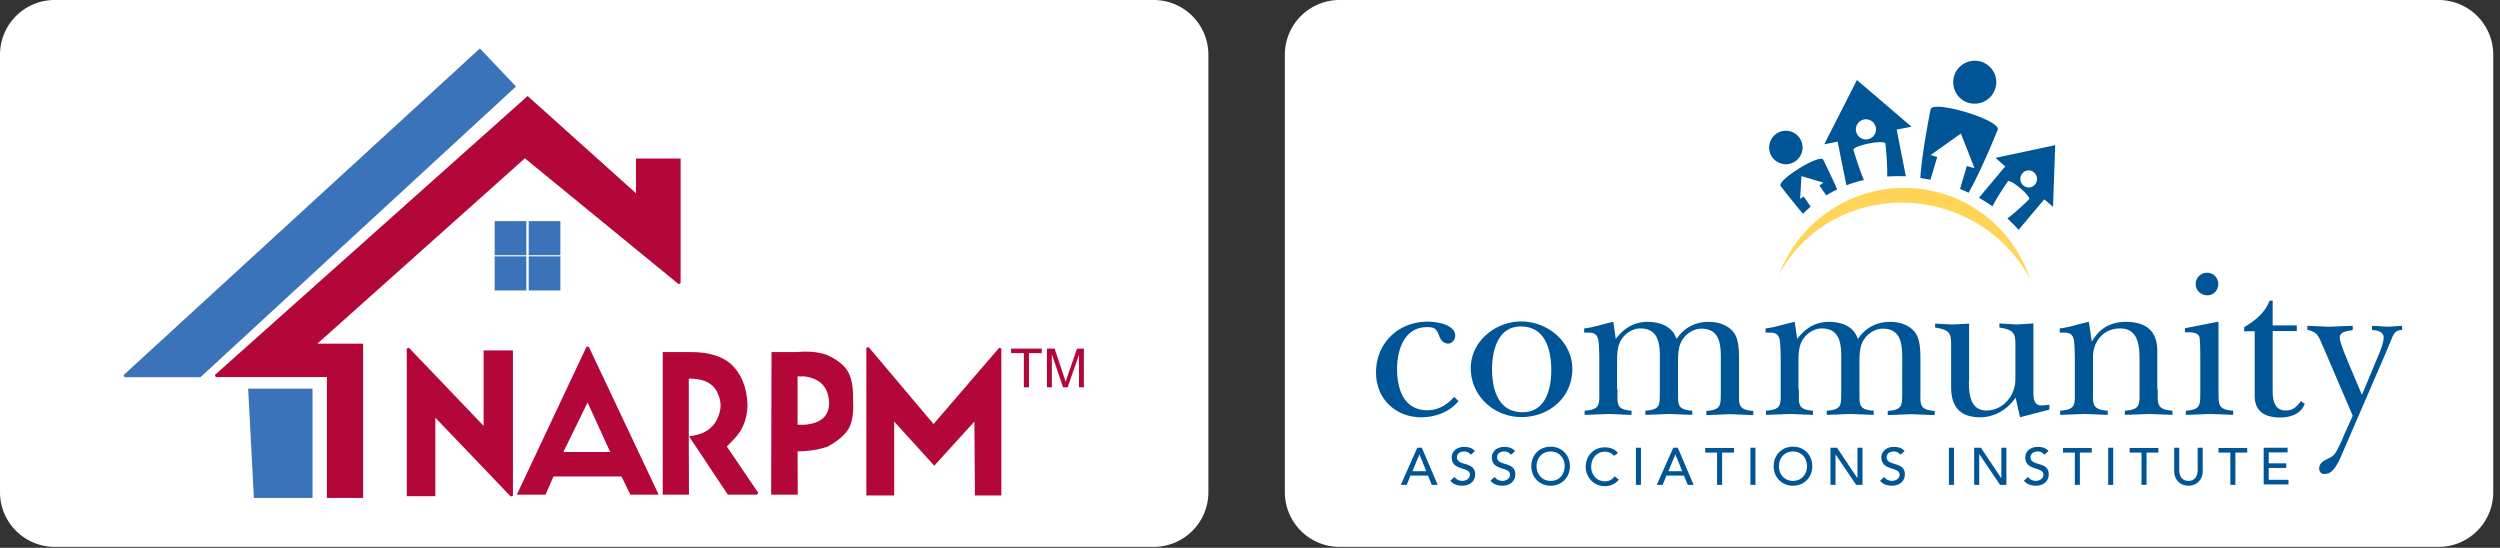 <svg clip-rule="evenodd" fill-rule="evenodd" stroke-miterlimit="2" viewBox="0 0 251 55" xmlns="http://www.w3.org/2000/svg"><rect x="0" y="0" width="251" height="55" fill="#333333" stroke="none"/><path d="m250.322 5.491v43.925c0 3.03-2.46 5.49-5.491 5.49h-110.34a5.493 5.493 0 0 1 -5.491-5.49v-43.925a5.493 5.493 0 0 1 5.491-5.491h110.34a5.493 5.493 0 0 1 5.491 5.491z" fill="#fff"/><g fill-rule="nonzero"><path d="m178.773 18.67s1.145 1.497 2.246 2.796c.243-.242.507-.484.771-.726l-.704-1.013-.353.242.132-2.29 2.202.66-.396.287.683.991c.352-.221.726-.419 1.101-.595a63.222 63.222 0 0 0 -1.41-2.995c-.352-.594-4.624 2.048-4.272 2.643zm2.136-3.392a1.675 1.675 0 1 0 -3.215-.947 1.674 1.674 0 0 0 1.145 2.092c.859.265 1.806-.242 2.07-1.145zm19.445.573.969.859-2.642 3.149c.484.264.925.55 1.365.859.419-.881 1.542-2.511 1.542-2.511.242-.286 2.378 1.52 2.136 1.806 0 0-1.366 1.343-2.18 1.916.396.374.77.749 1.123 1.145l2.576-3.061.881.749.22-6.188zm3.304 2.973a.86.86 0 0 1 0-1.718.86.86 0 0 1 .858.859.846.846 0 0 1 -.858.859zm-11.738-6.1-5.483-4.691-3.281 6.453 1.343-.265.881 4.383a11.53 11.53 0 0 1 1.761-.529c-.484-1.101-1.057-3.017-1.057-3.017-.088-.44 3.128-1.079 3.216-.638 0 0 .22 2.114.176 3.303a17.641 17.641 0 0 1 1.872-.022l-.925-4.691zm-4.58 1.277a1.024 1.024 0 0 1 -1.013-1.013c0-.55.462-1.013 1.013-1.013.55 0 1.013.463 1.013 1.013 0 .551-.463 1.013-1.013 1.013zm10.306-3.677a2.17 2.17 0 0 0 2.686-1.454c.353-1.145-.308-2.334-1.453-2.687a2.172 2.172 0 0 0 -2.687 1.454c-.33 1.167.309 2.356 1.454 2.687zm-3.81.638s-.881 4.338-1.035 6.915c.33.044.683.11 1.013.176l.683-2.29-.661-.198 3.039-2.158 1.365 3.479-.77-.22-.683 2.312c.286.11.595.242.859.374 1.277-2.224 2.929-6.342 2.929-6.342.264-.969-6.475-2.995-6.739-2.048z" fill="#005596"/><path d="m195.157 20.96c3.876 1.167 6.893 3.744 8.633 6.981-1.344-3.964-4.515-7.245-8.809-8.523-6.782-2.026-13.917 1.63-16.384 8.192 2.973-5.703 9.888-8.632 16.56-6.65z" fill="#ffd457"/><path d="m146.433 40.265c-.881 1.101-2.357 1.63-3.722 1.63-2.621 0-4.558-1.872-4.558-4.492 0-2.973 2.246-5.109 5.197-5.109.836 0 2.752.264 2.752 1.409 0 .374-.308.793-.704.793-.507 0-.793-.419-.925-.837-.265-.639-.419-.815-1.211-.815-2.291 0-2.995 2.334-2.995 4.184 0 2.026.66 4.162 3.061 4.162 1.057 0 1.982-.55 2.664-1.343zm11.429-3.215c0 2.863-2.334 4.823-5.109 4.823-2.753 0-5.087-2.114-5.087-4.911 0-2.709 2.488-4.69 5.087-4.69 2.642.022 5.109 2.048 5.109 4.778zm-8.06 0c0 2.004.595 4.338 3.061 4.338 2.312 0 2.885-2.334 2.885-4.206 0-2.026-.573-4.404-3.061-4.404-2.312 0-2.885 2.444-2.885 4.272zm12.596 2.048c.022 1.388-.242 2.026 1.41 2.136v.419c-.771-.022-1.52-.066-2.291-.088-.814.022-1.607.066-2.422.088v-.419c1.586-.11 1.476-.616 1.476-2.004v-2.598c0-.595 0-2.07-.111-2.555-.176-.77-.748-.682-1.409-.682v-.419c1.101-.132 1.894-.462 2.929-.66l.242 1.717c.815-1.079 1.828-1.717 3.193-1.717 1.255 0 2.489.44 2.907 1.717.749-1.123 1.872-1.717 3.215-1.717.925 0 1.872.264 2.489 1.013.572.704.572 1.937.572 2.796v2.995c.022 1.388-.22 2.026 1.432 2.136v.419c-.793-.022-1.564-.066-2.357-.088-.792.022-1.563.066-2.356.088v-.419c1.564-.11 1.431-.616 1.453-2.004v-2.664c0-1.476.177-3.59-1.959-3.59-.859 0-1.696.617-2.048 1.388-.287.616-.287 1.387-.287 2.18v2.532c.044 1.388-.242 2.026 1.432 2.136v.419c-.771-.022-1.542-.066-2.313-.088-.814.022-1.585.066-2.4.088v-.419c1.586-.11 1.431-.616 1.453-2.004v-2.664c0-1.476.177-3.59-1.959-3.59-.859 0-1.696.617-2.048 1.388-.287.616-.287 1.387-.287 2.18v2.554zm18.212 0c.022 1.388-.242 2.026 1.41 2.136v.419c-.771-.022-1.52-.066-2.291-.088-.815.022-1.607.066-2.422.088v-.419c1.585-.11 1.475-.616 1.475-2.004v-2.598c0-.595 0-2.07-.11-2.555-.176-.77-.748-.682-1.409-.682v-.419c1.101-.132 1.894-.462 2.929-.66l.242 1.717c.815-1.079 1.828-1.717 3.193-1.717 1.255 0 2.489.44 2.907 1.717.749-1.123 1.872-1.717 3.215-1.717.925 0 1.872.264 2.489 1.013.572.704.572 1.937.572 2.796v2.995c.022 1.388-.22 2.026 1.431 2.136v.419c-.792-.022-1.563-.066-2.356-.088-.793.022-1.563.066-2.356.088v-.419c1.563-.11 1.431-.616 1.453-2.004v-2.664c0-1.476.176-3.59-1.96-3.59-.858 0-1.695.617-2.048 1.388-.286.616-.286 1.387-.286 2.18v2.532c.044 1.388-.242 2.026 1.431 2.136v.419c-.77-.022-1.541-.066-2.312-.088-.815.022-1.585.066-2.4.088v-.419c1.585-.11 1.431-.616 1.453-2.004v-2.664c0-1.476.176-3.59-1.96-3.59-.858 0-1.695.617-2.048 1.388-.286.616-.286 1.387-.286 2.18v2.554zm17.067-.837c0 1.256.11 2.951 1.762 2.951 1.673 0 2.906-1.497 2.906-3.127v-2.841c0-1.607.133-2.092-1.607-2.356v-.418c.594.044 1.167.066 1.762.11.55-.044 1.123-.066 1.651-.11v6.826c0 .573 0 1.41.793 1.41.264 0 .528-.044.815-.066v.484l-2.951.771-.441-1.982c-.77 1.167-2.114 1.982-3.545 1.982-2.136 0-2.929-1.167-2.929-3.039v-3.612c0-1.607.132-2.092-1.607-2.356v-.396c.594.022 1.167.066 1.761.088.551-.022 1.123-.066 1.652-.088v5.769zm18.96.837c0 1.388-.176 2.026 1.476 2.136v.419c-.771-.022-1.542-.066-2.312-.088-.837.022-1.63.066-2.467.088v-.419c1.586-.11 1.476-.616 1.476-2.004v-2.708c0-1.454.066-3.546-1.96-3.546-1.652 0-2.709 1.3-2.709 2.841v3.281c0 1.388-.198 2.026 1.476 2.136v.419c-.771-.022-1.542-.066-2.313-.088-.837.022-1.629.066-2.466.088v-.419c1.585-.11 1.475-.616 1.475-2.004v-2.598c0-.595 0-2.07-.11-2.555-.176-.77-.749-.682-1.409-.682v-.419c1.101-.132 1.894-.462 2.929-.66l.286 1.937h.044c.749-1.321 1.894-1.937 3.391-1.937 2.004 0 3.149.902 3.149 2.928v3.854zm6.1-6.804v6.804c.044 1.388-.198 2.026 1.476 2.136v.419c-.727-.022-1.498-.066-2.268-.088-.837.022-1.652.066-2.489.088v-.419c1.564-.11 1.432-.616 1.454-2.004v-3.039c0-.396 0-2.026-.088-2.356-.155-.528-1.035-.484-1.454-.462v-.419zm-2.29-3.766c0-.639.507-1.145 1.145-1.145.639 0 1.123.506 1.123 1.145 0 .616-.484 1.123-1.079 1.123-.638 0-1.189-.462-1.189-1.123zm4.867 4.735v-.419c1.057-.616 2.114-1.453 2.554-2.665h.309v2.489h2.422v.572h-2.422v6.034c0 .947.198 1.938 1.321 1.938.749 0 1.123-.418 1.519-.947l.375.287c-.375 1.013-1.432 1.365-2.467 1.365-1.519 0-2.554-.595-2.554-2.18v-6.474zm7.906 1.497c-.154-.352-.353-.881-.617-1.189-.198-.22-.705-.441-.947-.441v-.418c.727.022 1.432.066 2.158.088.815-.022 1.586-.066 2.401-.088v.418c-.287.11-1.3.066-1.3.749 0 .551.639 1.96.859 2.533l1.365 3.237 1.586-3.81c.22-.506.595-1.409.595-1.96 0-.594-.727-.727-1.168-.749v-.418c.551.022 1.08.066 1.63.088.463-.022.925-.066 1.387-.088v.418c-.88.022-.902.639-1.255 1.366l-.242.616-4.404 10.174c-.287.661-.881 2.291-1.784 2.291-.374.088-.639-.221-.639-.507 0-.969 1.189-.903 1.608-1.563.33-.507.705-1.366.947-1.96l.815-1.806zm-90.927 10.196h.462l1.586 3.722h-.595l-.374-.925h-1.762l-.374.925h-.595zm.903 2.356-.683-1.695-.705 1.695zm2.84.573c.176.264.485.396.793.396.33 0 .749-.22.749-.616 0-.859-1.828-.331-1.828-1.762 0-.441.374-1.035 1.255-1.035.397 0 .793.088 1.079.418l-.418.375a.781.781 0 0 0 -.661-.331c-.55 0-.726.331-.726.573 0 .947 1.827.374 1.827 1.718 0 .726-.572 1.145-1.299 1.145-.484 0-.925-.154-1.189-.507zm4.03 0c.176.264.485.396.793.396.33 0 .749-.22.749-.616 0-.859-1.828-.331-1.828-1.762 0-.441.374-1.035 1.255-1.035.397 0 .793.088 1.079.418l-.418.375a.783.783 0 0 0 -.661-.331c-.55 0-.727.331-.727.573 0 .947 1.828.374 1.828 1.718 0 .726-.572 1.145-1.299 1.145-.484 0-.925-.154-1.189-.507zm3.678-1.079c0-1.101.793-1.96 1.938-1.96 1.123 0 1.938.859 1.938 1.96s-.793 1.96-1.938 1.96c-1.123 0-1.938-.859-1.938-1.96zm3.347 0c0-.815-.55-1.476-1.409-1.476s-1.41.661-1.41 1.476.551 1.475 1.41 1.475c.859.022 1.409-.66 1.409-1.475zm4.955-1.035a1.175 1.175 0 0 0 -.903-.419c-.837 0-1.387.661-1.387 1.52 0 .771.528 1.453 1.387 1.453.418 0 .749-.198.969-.506l.418.33c-.11.154-.55.661-1.409.661-1.189 0-1.916-.991-1.916-1.916 0-1.145.793-1.982 1.938-1.982.485 0 .991.176 1.299.572zm2.202-.815h.506v3.722h-.506zm3.744 0h.462l1.586 3.722h-.595l-.374-.925h-1.762l-.374.925h-.595zm.903 2.356-.683-1.695-.705 1.695zm3.501-1.872h-1.189v-.462h2.885v.462h-1.189v3.238h-.507zm3.347-.484h.506v3.722h-.506zm2.335 1.85c0-1.101.792-1.96 1.938-1.96 1.145 0 1.937.859 1.937 1.96s-.792 1.96-1.937 1.96c-1.146 0-1.938-.859-1.938-1.96zm3.347 0c0-.815-.551-1.476-1.409-1.476-.859 0-1.41.661-1.41 1.476s.551 1.475 1.41 1.475c.858 0 1.409-.66 1.409-1.475zm2.356-1.85h.661l2.048 3.061v-3.061h.506v3.722h-.638l-2.07-3.061v3.061h-.507zm5.396 2.929c.176.264.484.396.792.396.331 0 .749-.22.749-.616 0-.859-1.828-.331-1.828-1.762 0-.441.375-1.035 1.255-1.035.397 0 .793.088 1.08.418l-.419.375a.781.781 0 0 0 -.661-.331c-.55 0-.726.331-.726.573 0 .947 1.828.374 1.828 1.718 0 .726-.573 1.145-1.3 1.145-.484 0-.925-.154-1.189-.507zm6.496-2.929h.506v3.722h-.506zm2.532 0h.683l2.048 3.061v-3.061h.507v3.722h-.639l-2.07-3.061h-.022v3.061h-.507zm5.418 2.929c.176.264.484.396.792.396.331 0 .749-.22.749-.616 0-.859-1.828-.331-1.828-1.762 0-.441.375-1.035 1.256-1.035.396 0 .792.088 1.079.418l-.419.375a.78.78 0 0 0 -.66-.331c-.551 0-.727.331-.727.573 0 .947 1.828.374 1.828 1.718 0 .726-.573 1.145-1.3 1.145-.484 0-.924-.154-1.189-.507zm4.69-2.445h-1.189v-.462h2.885v.462h-1.189v3.238h-.507zm3.348-.484h.506v3.722h-.506zm3.347.484h-1.189v-.462h2.884v.462h-1.189v3.238h-.506zm3.788-.484v2.268c0 .463.22 1.057.924 1.057.705 0 .925-.594.925-1.057v-2.268h.507v2.356c0 .859-.617 1.454-1.432 1.454-.814 0-1.431-.595-1.431-1.454v-2.356zm5.131.484h-1.19v-.462h2.885v.462h-1.189v3.238h-.506zm3.347-.484h2.4v.462h-1.894v1.101h1.762v.463h-1.762v1.189h1.982v.463h-2.488z" fill="#005596"/></g><path d="m121.322 5.491v43.925c0 3.03-2.46 5.49-5.491 5.49h-110.34a5.493 5.493 0 0 1 -5.491-5.49v-43.925a5.493 5.493 0 0 1 5.491-5.491h110.34a5.493 5.493 0 0 1 5.491 5.491z" fill="#fff"/><path d="m68.208 28.426v-12.384h-4.232v3.638l-11.002-9.873-31.313 27.928h11.283v12.13h3.386v-15.233h-4.796l21.158-18.901z" fill="#b30739" fill-rule="nonzero"/><path d="m68.208 28.426v-12.384h-4.232v3.638l-11.002-9.873-31.313 27.928h11.283v12.13h3.386v-15.233h-4.796l21.158-18.901z" fill="none" stroke="#b30739" stroke-width=".25"/><path d="m20.08 37.743 31.549-29.065-3.455-3.637-35.674 32.702z" fill="#3a73b9" fill-rule="nonzero"/><path d="m20.08 37.743 31.549-29.065-3.455-3.637-35.674 32.702z" fill="none" stroke="#3a73b9" stroke-width=".25"/><path d="m25.046 39.146h6.206v10.719h-5.642z" fill="#3a73b9" fill-rule="nonzero"/><path d="m25.046 39.146h6.206v10.719h-5.642z" fill="none" stroke="#3a73b9" stroke-width=".25"/><path d="m49.791 22.324h2.929v3.174h-2.929z" fill="#3a73b9" fill-rule="nonzero"/><path d="m49.791 22.324h2.929v3.174h-2.929z" fill="none" stroke="#3a73b9" stroke-width=".25"/><path d="m53.209 22.324h2.929v3.174h-2.929z" fill="#3a73b9" fill-rule="nonzero"/><path d="m53.209 22.324h2.929v3.174h-2.929z" fill="none" stroke="#3a73b9" stroke-width=".25"/><path d="m49.791 25.863h2.929v3.175h-2.929z" fill="#3a73b9" fill-rule="nonzero"/><path d="m49.791 25.863h2.929v3.175h-2.929z" fill="none" stroke="#3a73b9" stroke-width=".25"/><path d="m53.209 25.863h2.929v3.175h-2.929z" fill="#3a73b9" fill-rule="nonzero"/><path d="m53.209 25.863h2.929v3.175h-2.929z" fill="none" stroke="#3a73b9" stroke-width=".25"/><path d="m51.374 49.77-7.791-8.148v8.071h-2.621v-14.696l7.718 8.072v-7.767h2.694z" fill="#b30739" fill-rule="nonzero"/><path d="m51.374 49.77-7.791-8.148v8.071h-2.621v-14.696l7.718 8.072v-7.767h2.694z" fill="none" stroke="#b30739" stroke-width=".25"/><path d="m61.457 45.506-2.457-5.389-2.64 5.389zm4.479 4.036h-2.568l-.892-1.828h-6.989l-.801 1.828h-2.603l6.917-14.678z" fill="#b30739" fill-rule="nonzero"/><path d="m61.457 45.506-2.457-5.389-2.64 5.389zm4.479 4.036h-2.568l-.892-1.828h-6.989l-.801 1.828h-2.603l6.917-14.678z" fill="none" stroke="#b30739" stroke-width=".25"/><path d="m72.306 39.794c-.388-1.319-1.481-1.955-3.277-1.903v6.015l.019 5.636h-2.385v-14.069h2.75c1.662 0 2.942.375 3.84 1.124 1.067.964 1.625 2.334 1.674 4.111-.049 1.32-.461 2.386-1.238 3.198l-.873.914 3.204 4.722h-2.877l-3.749-5.636c1.455-.204 2.402-.887 2.839-2.054.292-.712.315-1.399.073-2.058z" fill="#b30739" fill-rule="nonzero"/><path d="m72.306 39.794c-.388-1.319-1.481-1.955-3.277-1.903v6.015l.019 5.636h-2.385v-14.069h2.75c1.662 0 2.942.375 3.84 1.124 1.067.964 1.625 2.334 1.674 4.111-.049 1.32-.461 2.386-1.238 3.198l-.873.914 3.204 4.722h-2.877l-3.749-5.636c1.455-.204 2.402-.887 2.839-2.054.292-.712.315-1.399.073-2.058z" fill="none" stroke="#b30739" stroke-width=".25"/><path d="m83.373 40.403c-.096-1.624-.971-2.537-2.62-2.74h-.802v5.102h.874c1.698-.152 2.548-.939 2.548-2.362zm2.148-.305c.073 1.322-.072 2.285-.438 2.893-.363.61-1.054 1.195-2.074 1.752-.971.306-1.99.457-3.058.457l.018 4.342h-2.42l.036-14.069h2.456c1.105-.113 2.095-.019 2.968.286 1.068.507 1.76 1.078 2.074 1.712.317.636.463 1.512.438 2.627z" fill="#b30739" fill-rule="nonzero"/><path d="m83.373 40.403c-.096-1.624-.971-2.537-2.62-2.74h-.802v5.102h.874c1.698-.152 2.548-.939 2.548-2.362zm2.148-.305c.073 1.322-.072 2.285-.438 2.893-.363.61-1.054 1.195-2.074 1.752-.971.306-1.99.457-3.058.457l.018 4.342h-2.42l.036-14.069h2.456c1.105-.113 2.095-.019 2.968.286 1.068.507 1.76 1.078 2.074 1.712.317.636.463 1.512.438 2.627z" fill="none" stroke="#b30739" stroke-width=".25"/><path d="m100.41 49.617h-2.403l-.055-7.614-4.151 4.568-4.149-4.568v7.614h-2.547v-14.696l6.625 7.844 6.68-7.768z" fill="#b30739" fill-rule="nonzero"/><path d="m100.41 49.617h-2.403l-.055-7.614-4.151 4.568-4.149-4.568v7.614h-2.547v-14.696l6.625 7.844 6.68-7.768z" fill="none" stroke="#b30739" stroke-width=".25"/><path d="m103.31 38.886v-3.433h1.282v-.456h-3.08v.456h1.282v3.433zm2.296 0v-3.313l1.125 3.313h.461l1.136-3.254v3.254h.494v-3.889h-.69l-.934 2.705c-.098.277-.163.484-.207.625-.043-.131-.103-.321-.19-.576l-.918-2.754h-.771v3.889z" fill="#b30739" fill-rule="nonzero"/></svg>
